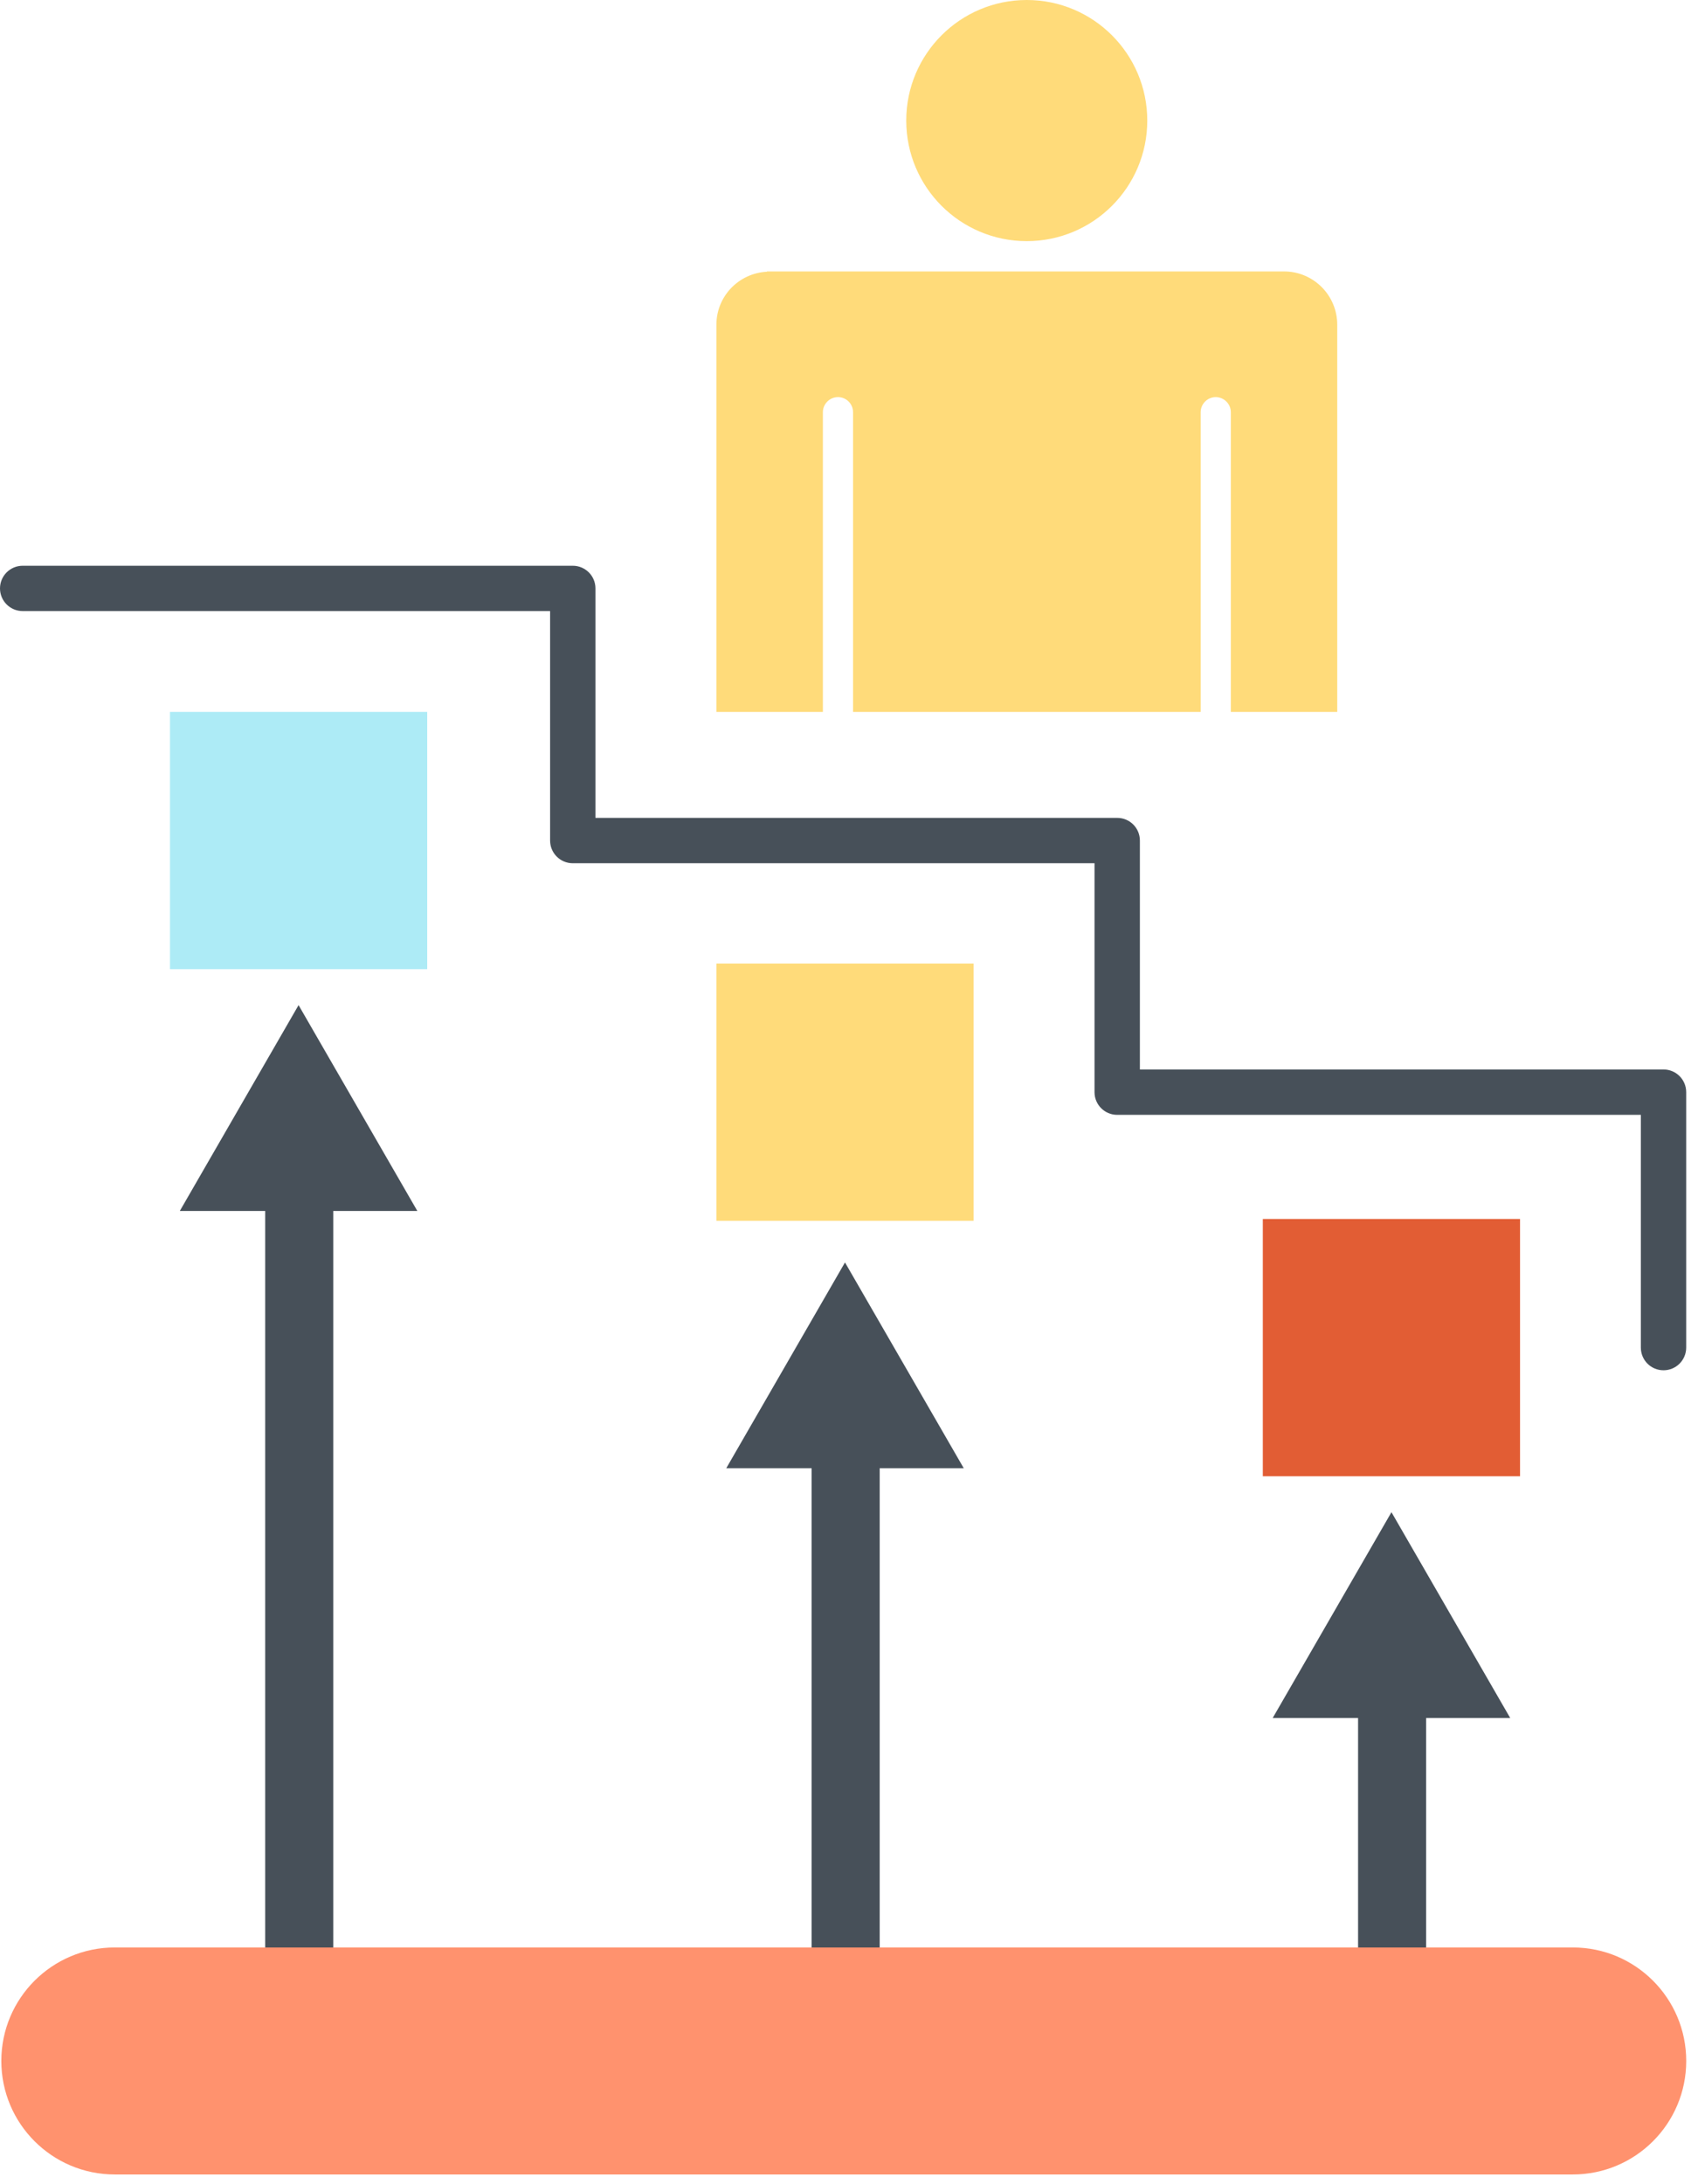 <svg width="91" height="117" viewBox="0 0 91 117" fill="none" xmlns="http://www.w3.org/2000/svg">
<path d="M55.027 12.917C58.594 12.917 61.485 10.025 61.485 6.458C61.485 2.892 58.594 0 55.027 0C51.46 0 48.568 2.892 48.568 6.458C48.568 10.025 51.46 12.917 55.027 12.917Z" fill="#FFDB7A"/>
<path d="M68.812 14.54C68.772 14.54 41.101 14.54 41.101 14.54V14.556C39.594 14.633 38.394 15.869 38.394 17.394V18.202V38.135H44.1V22.08C44.1 21.636 44.465 21.272 44.91 21.272C45.357 21.272 45.717 21.636 45.717 22.08V38.135H64.347V22.08C64.347 21.636 64.711 21.272 65.154 21.272C65.597 21.272 65.963 21.636 65.963 22.08V38.135H71.666V18.202V17.394C71.665 15.816 70.389 14.54 68.812 14.54Z" fill="#FFDB7A"/>
<path d="M38.922 78.648H43.497V108.98C43.497 109.988 44.312 110.804 45.321 110.804C46.33 110.804 47.145 109.989 47.145 108.98V78.648H51.65L45.285 67.625L38.922 78.648Z" fill="#475059"/>
<path d="M9.637 64.867H14.212V108.98C14.212 109.988 15.028 110.804 16.036 110.804C17.043 110.804 17.86 109.989 17.86 108.98V64.867H22.366L16.001 53.841L9.637 64.867Z" fill="#475059"/>
<path d="M68.206 92.029H72.783V108.573C72.783 109.583 73.598 110.398 74.607 110.398C75.613 110.398 76.43 109.583 76.43 108.573V92.029H80.937L74.572 81.003L68.206 92.029Z" fill="#475059"/>
<path d="M84.291 104.319H6.151C2.795 104.319 0.071 107.041 0.071 110.399C0.071 113.757 2.793 116.479 6.151 116.479H84.291C87.647 116.479 90.369 113.757 90.369 110.399C90.369 107.041 87.647 104.319 84.291 104.319Z" fill="#FF926E"/>
<path d="M81.462 65.298H67.678V79.079H81.462V65.298Z" fill="#E25D34"/>
<path d="M52.178 51.613H38.394V65.395H52.178V51.613Z" fill="#FFDB7A"/>
<path d="M22.895 38.134H9.11V51.915H22.895V38.134Z" fill="#ADEBF6"/>
<path d="M89.153 57.288H61.089V45.026C61.089 44.352 60.546 43.811 59.875 43.811H31.912V31.52C31.912 30.847 31.368 30.306 30.697 30.306H1.216C0.545 30.306 0 30.847 0 31.52C0 32.191 0.545 32.733 1.216 32.733H29.481V45.026C29.481 45.697 30.025 46.241 30.696 46.241H58.658V58.504C58.658 59.175 59.202 59.719 59.874 59.719H87.937V72.186C87.937 72.86 88.48 73.401 89.152 73.401C89.822 73.401 90.367 72.86 90.367 72.186V58.506C90.369 57.832 89.824 57.288 89.153 57.288Z" fill="#475059"/>
</svg>
